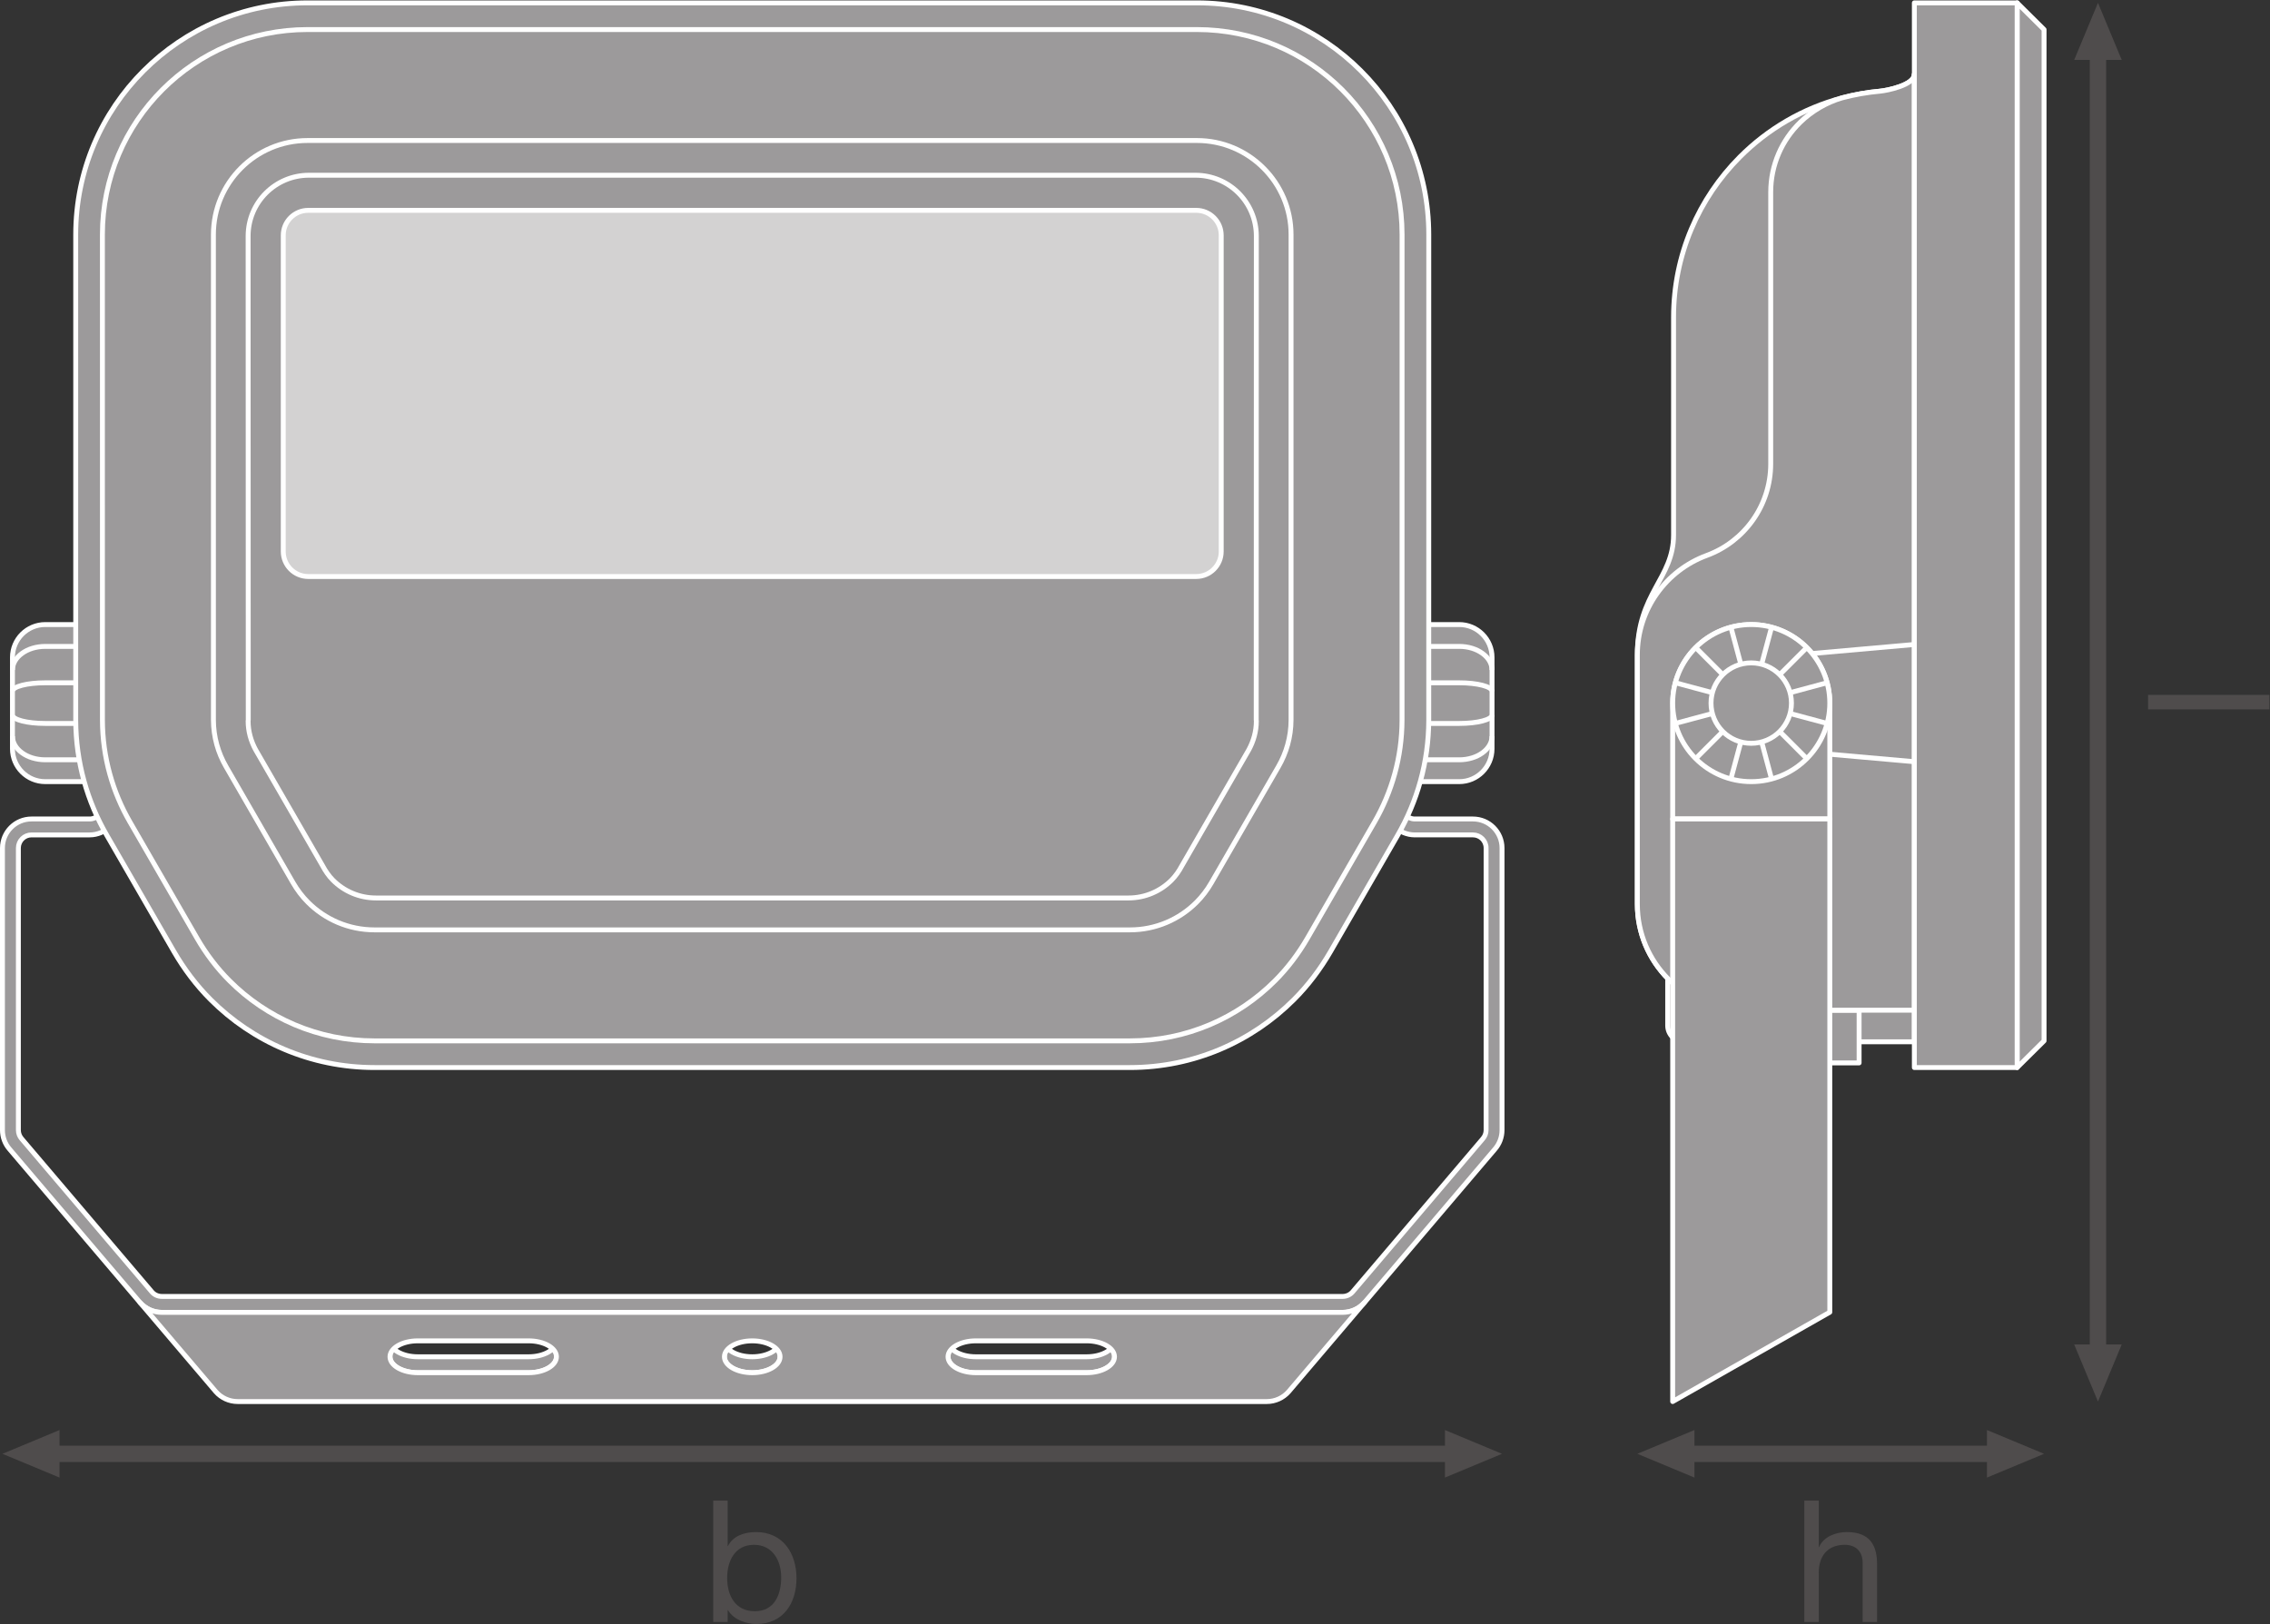 <?xml version="1.0" encoding="UTF-8" standalone="no"?>
<svg
   xmlns:dc="http://purl.org/dc/elements/1.1/"
   xmlns:cc="http://creativecommons.org/ns#"
   xmlns:rdf="http://www.w3.org/1999/02/22-rdf-syntax-ns#"
   xmlns:svg="http://www.w3.org/2000/svg"
   xmlns="http://www.w3.org/2000/svg"
   viewBox="0 0 525.16 375.8"
   height="375.8"
   width="525.16"
   xml:space="preserve"
   id="svg2"
   version="1.1"><rect x="0" y="0" width="525.16" height="375.8" fill="#333333" stroke="none"/><defs
     id="defs6" /><g
     transform="matrix(1.333,0,0,-1.333,0,375.8)"
     id="g10"><g
       transform="scale(0.1)"
       id="g12"><path
         id="path14"
         style="fill:#4f4c4c;fill-opacity:1;fill-rule:nonzero;stroke:none"
         d="m 103.324,254.172 -99.074,41.25 99.074,41.269 z" /><path
         id="path16"
         style="fill:#4f4c4c;fill-opacity:1;fill-rule:nonzero;stroke:none"
         d="m 2507.77,254.172 99.07,41.25 -99.07,41.269 z" /><path
         id="path18"
         style="fill:none;stroke:#4f4c4c;stroke-width:28.347;stroke-linecap:butt;stroke-linejoin:round;stroke-miterlimit:3.864;stroke-dasharray:none;stroke-opacity:1"
         d="M 2530.41,295.422 H 80.648" /><path
         id="path20"
         style="fill:#4f4c4c;fill-opacity:1;fill-rule:nonzero;stroke:none"
         d="m 3682.36,485.23 -41.25,-99.082 -41.27,99.082 h 82.52 v 0 0" /><path
         id="path22"
         style="fill:#4f4c4c;fill-opacity:1;fill-rule:nonzero;stroke:none"
         d="m 3682.36,2715.18 -41.25,99.07 -41.27,-99.07 h 82.52 v 0 0" /><path
         id="path24"
         style="fill:none;stroke:#4f4c4c;stroke-width:28.347;stroke-linecap:butt;stroke-linejoin:round;stroke-miterlimit:3.864;stroke-dasharray:none;stroke-opacity:1"
         d="M 3641.11,2737.82 V 462.551" /><path
         id="path26"
         style="fill:#4f4c4c;fill-opacity:1;fill-rule:nonzero;stroke:none"
         d="m 2940.77,254.172 -99.07,41.25 99.07,41.269 z" /><path
         id="path28"
         style="fill:#4f4c4c;fill-opacity:1;fill-rule:nonzero;stroke:none"
         d="m 3448.49,254.172 99.07,41.25 -99.07,41.269 z" /><path
         id="path30"
         style="fill:none;stroke:#4f4c4c;stroke-width:28.347;stroke-linecap:butt;stroke-linejoin:round;stroke-miterlimit:3.864;stroke-dasharray:none;stroke-opacity:1"
         d="M 3471.13,295.422 H 2918.09" /><path
         id="path32"
         style="fill:#9c9a9b;fill-opacity:1;fill-rule:nonzero;stroke:none"
         d="M 163.762,1735 V 1462.29 H 78.523 c -15.691,0 -29.93,6.35 -40.23,16.67 -10.293,10.3 -16.668,24.57 -16.668,40.28 v 158.82 c 0,15.72 6.375,29.95 16.668,40.27 10.301,10.26 24.539,16.67 40.23,16.67 h 85.239" /><path
         id="path34"
         style="fill:none;stroke:#ffffff;stroke-width:8.504;stroke-linecap:butt;stroke-linejoin:round;stroke-miterlimit:10;stroke-dasharray:none;stroke-opacity:1"
         d="M 163.762,1735 V 1462.29 H 78.523 c -15.691,0 -29.93,6.35 -40.23,16.67 -10.293,10.3 -16.668,24.57 -16.668,40.28 v 158.82 c 0,15.72 6.375,29.95 16.668,40.27 10.301,10.26 24.539,16.67 40.23,16.67 z" /><path
         id="path36"
         style="fill:none;stroke:#ffffff;stroke-width:8.504;stroke-linecap:butt;stroke-linejoin:round;stroke-miterlimit:10;stroke-dasharray:none;stroke-opacity:1"
         d="m 21.625,1655.97 c 0,11.39 6.375,21.61 16.668,29.05 10.301,7.48 24.539,12.04 40.23,12.04 h 85.239" /><path
         id="path38"
         style="fill:none;stroke:#ffffff;stroke-width:8.504;stroke-linecap:butt;stroke-linejoin:round;stroke-miterlimit:10;stroke-dasharray:none;stroke-opacity:1"
         d="M 163.762,1500.22 H 78.523 c -15.691,0 -29.93,4.54 -40.23,12.03 -10.293,7.46 -16.668,17.68 -16.668,29.03" /><path
         id="path40"
         style="fill:none;stroke:#ffffff;stroke-width:8.504;stroke-linecap:butt;stroke-linejoin:round;stroke-miterlimit:10;stroke-dasharray:none;stroke-opacity:1"
         d="m 21.625,1619.16 c 0,4.05 6.375,7.75 16.668,10.42 10.301,2.68 24.539,4.29 40.23,4.29 h 85.239" /><path
         id="path42"
         style="fill:none;stroke:#ffffff;stroke-width:8.504;stroke-linecap:butt;stroke-linejoin:round;stroke-miterlimit:10;stroke-dasharray:none;stroke-opacity:1"
         d="M 163.762,1563.32 H 78.523 c -15.691,0 -29.93,1.59 -40.23,4.28 -10.293,2.64 -16.668,6.41 -16.668,10.43" /><path
         id="path44"
         style="fill:#9c9a9b;fill-opacity:1;fill-rule:nonzero;stroke:none"
         d="m 2447.31,1735 v -272.71 h 85.22 c 15.73,0 29.95,6.35 40.22,16.67 10.34,10.3 16.73,24.57 16.73,40.28 v 158.82 c 0,15.72 -6.39,29.95 -16.73,40.27 -10.27,10.26 -24.49,16.67 -40.22,16.67 h -85.22" /><path
         id="path46"
         style="fill:none;stroke:#ffffff;stroke-width:8.504;stroke-linecap:butt;stroke-linejoin:round;stroke-miterlimit:10;stroke-dasharray:none;stroke-opacity:1"
         d="m 2447.31,1735 v -272.71 h 85.22 c 15.73,0 29.95,6.35 40.22,16.67 10.34,10.3 16.73,24.57 16.73,40.28 v 158.82 c 0,15.72 -6.39,29.95 -16.73,40.27 -10.27,10.26 -24.49,16.67 -40.22,16.67 z" /><path
         id="path48"
         style="fill:none;stroke:#ffffff;stroke-width:8.504;stroke-linecap:butt;stroke-linejoin:round;stroke-miterlimit:10;stroke-dasharray:none;stroke-opacity:1"
         d="m 2589.48,1655.97 c 0,11.39 -6.39,21.61 -16.73,29.05 -10.27,7.48 -24.49,12.04 -40.22,12.04 h -85.22" /><path
         id="path50"
         style="fill:none;stroke:#ffffff;stroke-width:8.504;stroke-linecap:butt;stroke-linejoin:round;stroke-miterlimit:10;stroke-dasharray:none;stroke-opacity:1"
         d="m 2447.31,1500.22 h 85.22 c 15.73,0 29.95,4.54 40.22,12.03 10.34,7.46 16.73,17.68 16.73,29.03" /><path
         id="path52"
         style="fill:none;stroke:#ffffff;stroke-width:8.504;stroke-linecap:butt;stroke-linejoin:round;stroke-miterlimit:10;stroke-dasharray:none;stroke-opacity:1"
         d="m 2589.48,1619.16 c 0,4.05 -6.39,7.75 -16.73,10.42 -10.27,2.68 -24.49,4.29 -40.22,4.29 h -85.22" /><path
         id="path54"
         style="fill:none;stroke:#ffffff;stroke-width:8.504;stroke-linecap:butt;stroke-linejoin:round;stroke-miterlimit:10;stroke-dasharray:none;stroke-opacity:1"
         d="m 2447.31,1563.32 h 85.22 c 15.73,0 29.95,1.59 40.22,4.28 10.34,2.64 16.73,6.41 16.73,10.43" /><path
         id="path56"
         style="fill:#9c9a9b;fill-opacity:1;fill-rule:nonzero;stroke:none"
         d="M 2330.24,540.941 H 280.836 c -14.481,0 -28.258,6.239 -37.824,17.047 L 16.648,824.199 C 8.699,833.262 4.25,845.129 4.25,857.41 v 489.62 c 0,27.84 22.598,50.43 50.387,50.43 H 155.496 c 12.551,0 22.762,10.21 22.762,22.74 V 1735 h 27.644 v -314.8 c 0,-27.77 -22.617,-50.38 -50.406,-50.38 H 54.637 c -12.535,0 -22.742,-10.2 -22.742,-22.79 V 857.41 c 0,-5.59 2.031,-10.922 5.688,-15.109 L 263.926,576.09 c 4.148,-4.692 10.379,-7.469 16.91,-7.469 H 2330.24 c 6.55,0 12.76,2.777 17.09,7.668 l 226,265.852 c 3.81,4.347 5.86,9.679 5.86,15.269 v 489.62 c 0,12.59 -10.18,22.79 -22.77,22.79 h -100.85 c -27.79,0 -50.41,22.61 -50.41,50.38 V 1735 h 27.66 v -314.8 c 0,-12.53 10.21,-22.74 22.75,-22.74 h 100.85 c 27.83,0 50.42,-22.59 50.42,-50.43 V 857.41 c 0,-12.281 -4.47,-24.148 -12.56,-33.351 L 2368.24,558.18 c -9.74,-11 -23.53,-17.239 -38,-17.239" /><path
         id="path58"
         style="fill:none;stroke:#ffffff;stroke-width:8.504;stroke-linecap:butt;stroke-linejoin:round;stroke-miterlimit:10;stroke-dasharray:none;stroke-opacity:1"
         d="M 2330.24,540.941 H 280.836 c -14.481,0 -28.258,6.239 -37.824,17.047 L 16.648,824.199 C 8.699,833.262 4.25,845.129 4.25,857.41 v 489.62 c 0,27.84 22.598,50.43 50.387,50.43 H 155.496 c 12.551,0 22.762,10.21 22.762,22.74 V 1735 h 27.644 v -314.8 c 0,-27.77 -22.617,-50.38 -50.406,-50.38 H 54.637 c -12.535,0 -22.742,-10.2 -22.742,-22.79 V 857.41 c 0,-5.59 2.031,-10.922 5.688,-15.109 L 263.926,576.09 c 4.148,-4.692 10.379,-7.469 16.91,-7.469 H 2330.24 c 6.55,0 12.76,2.777 17.09,7.668 l 226,265.852 c 3.81,4.347 5.86,9.679 5.86,15.269 v 489.62 c 0,12.59 -10.18,22.79 -22.77,22.79 h -100.85 c -27.79,0 -50.41,22.61 -50.41,50.38 V 1735 h 27.66 v -314.8 c 0,-12.53 10.21,-22.74 22.75,-22.74 h 100.85 c 27.83,0 50.42,-22.59 50.42,-50.43 V 857.41 c 0,-12.281 -4.47,-24.148 -12.56,-33.351 L 2368.24,558.18 c -9.74,-11 -23.53,-17.239 -38,-17.239 z" /><path
         id="path60"
         style="fill:#9c9a9b;fill-opacity:1;fill-rule:nonzero;stroke:none"
         d="m 2077.32,2814.25 c 111.09,0 211.69,-45.07 284.49,-117.88 72.83,-72.78 117.89,-173.35 117.89,-284.46 l -0.05,-843.11 c -0.18,-72.91 -20.05,-141.06 -54.15,-199.99 l -116.28,-201.47 c -17.66,-30.53 -38.9,-58.74 -63.67,-83.5 C 2172.72,1011.02 2072.13,965.98 1961,965.98 H 650.066 c -111.117,0 -211.699,45.04 -284.515,117.86 -24.77,24.76 -46.028,52.97 -63.692,83.5 l -116.285,201.47 c -34.09,58.93 -53.933,127.08 -54.14,199.99 l -0.024,843.11 c 0,111.11 45.024,211.68 117.844,284.46 72.82,72.81 173.418,117.88 284.527,117.88 H 2077.32" /><path
         id="path62"
         style="fill:none;stroke:#ffffff;stroke-width:8.504;stroke-linecap:butt;stroke-linejoin:round;stroke-miterlimit:10;stroke-dasharray:none;stroke-opacity:1"
         d="m 2077.32,2814.25 c 111.09,0 211.69,-45.07 284.49,-117.88 72.83,-72.78 117.89,-173.35 117.89,-284.46 l -0.05,-843.11 c -0.18,-72.91 -20.05,-141.06 -54.15,-199.99 l -116.28,-201.47 c -17.66,-30.53 -38.9,-58.74 -63.67,-83.5 C 2172.72,1011.02 2072.13,965.98 1961,965.98 H 650.066 c -111.117,0 -211.699,45.04 -284.515,117.86 -24.77,24.76 -46.028,52.97 -63.692,83.5 l -116.285,201.47 c -34.09,58.93 -53.933,127.08 -54.14,199.99 l -0.024,843.11 c 0,111.11 45.024,211.68 117.844,284.46 72.82,72.81 173.418,117.88 284.527,117.88 z" /><path
         id="path64"
         style="fill:#9c9a9b;fill-opacity:1;fill-rule:nonzero;stroke:none"
         d="m 1257.25,463.879 c 0,-15.27 21.62,-27.66 48.29,-27.66 26.68,0 48.29,12.39 48.29,27.66 v 27.641 c 0,-15.282 -21.61,-27.641 -48.29,-27.641 -26.67,0 -48.29,12.359 -48.29,27.641 v -27.641" /><path
         id="path66"
         style="fill:none;stroke:#ffffff;stroke-width:8.504;stroke-linecap:butt;stroke-linejoin:round;stroke-miterlimit:10;stroke-dasharray:none;stroke-opacity:1"
         d="m 1257.25,463.879 c 0,-15.27 21.62,-27.66 48.29,-27.66 26.68,0 48.29,12.39 48.29,27.66 v 27.641 c 0,-15.282 -21.61,-27.641 -48.29,-27.641 -26.67,0 -48.29,12.359 -48.29,27.641 z" /><path
         id="path68"
         style="fill:#9c9a9b;fill-opacity:1;fill-rule:nonzero;stroke:none"
         d="m 1934.23,463.879 c 0,-15.27 -21.62,-27.66 -48.3,-27.66 h -192.3 c -26.67,0 -48.26,12.39 -48.26,27.66 v 27.641 c 0,-15.282 21.59,-27.641 48.26,-27.641 h 192.3 c 26.68,0 48.3,12.359 48.3,27.641 v -27.641" /><path
         id="path70"
         style="fill:none;stroke:#ffffff;stroke-width:8.504;stroke-linecap:butt;stroke-linejoin:round;stroke-miterlimit:10;stroke-dasharray:none;stroke-opacity:1"
         d="m 1934.23,463.879 c 0,-15.27 -21.62,-27.66 -48.3,-27.66 h -192.3 c -26.67,0 -48.26,12.39 -48.26,27.66 v 27.641 c 0,-15.282 21.59,-27.641 48.26,-27.641 h 192.3 c 26.68,0 48.3,12.359 48.3,27.641 z" /><path
         id="path72"
         style="fill:#9c9a9b;fill-opacity:1;fill-rule:nonzero;stroke:none"
         d="m 676.844,463.879 c 0,-15.27 21.617,-27.66 48.281,-27.66 h 192.32 c 26.676,0 48.301,12.39 48.301,27.66 v 27.641 c 0,-15.282 -21.625,-27.641 -48.301,-27.641 h -192.32 c -26.664,0 -48.281,12.359 -48.281,27.641 v -27.641" /><path
         id="path74"
         style="fill:none;stroke:#ffffff;stroke-width:8.504;stroke-linecap:butt;stroke-linejoin:round;stroke-miterlimit:10;stroke-dasharray:none;stroke-opacity:1"
         d="m 676.844,463.879 c 0,-15.27 21.617,-27.66 48.281,-27.66 h 192.32 c 26.676,0 48.301,12.39 48.301,27.66 v 27.641 c 0,-15.282 -21.625,-27.641 -48.301,-27.641 h -192.32 c -26.664,0 -48.281,12.359 -48.281,27.641 z" /><path
         id="path76"
         style="fill:#9c9a9b;fill-opacity:1;fill-rule:nonzero;stroke:none"
         d="m 1885.93,436.219 h -192.3 c -26.67,0 -48.26,12.39 -48.26,27.66 0,15.281 21.59,27.641 48.26,27.641 h 192.3 c 26.68,0 48.3,-12.36 48.3,-27.641 0,-15.27 -21.62,-27.66 -48.3,-27.66 z m -580.39,0 c -26.67,0 -48.29,12.39 -48.29,27.66 0,15.281 21.62,27.641 48.29,27.641 26.68,0 48.29,-12.36 48.29,-27.641 0,-15.27 -21.61,-27.66 -48.29,-27.66 z m -388.095,0 h -192.32 c -26.664,0 -48.281,12.39 -48.281,27.66 0,15.281 21.617,27.641 48.281,27.641 h 192.32 c 26.676,0 48.301,-12.36 48.301,-27.641 0,-15.27 -21.625,-27.66 -48.301,-27.66 z M 2330.24,540.941 H 280.836 c -14.481,0 -28.258,6.239 -37.824,17.047 L 374.57,403.281 c 9.575,-10.871 23.364,-17.133 37.821,-17.133 H 2198.68 c 14.48,0 28.25,6.262 37.81,17.133 l 131.56,154.707 c -9.55,-10.808 -23.34,-17.047 -37.81,-17.047" /><path
         id="path78"
         style="fill:none;stroke:#ffffff;stroke-width:8.504;stroke-linecap:butt;stroke-linejoin:round;stroke-miterlimit:10;stroke-dasharray:none;stroke-opacity:1"
         d="m 1885.93,436.219 h -192.3 c -26.67,0 -48.26,12.39 -48.26,27.66 0,15.281 21.59,27.641 48.26,27.641 h 192.3 c 26.68,0 48.3,-12.36 48.3,-27.641 0,-15.27 -21.62,-27.66 -48.3,-27.66 z m -580.39,0 c -26.67,0 -48.29,12.39 -48.29,27.66 0,15.281 21.62,27.641 48.29,27.641 26.68,0 48.29,-12.36 48.29,-27.641 0,-15.27 -21.61,-27.66 -48.29,-27.66 z m -388.095,0 h -192.32 c -26.664,0 -48.281,12.39 -48.281,27.66 0,15.281 21.617,27.641 48.281,27.641 h 192.32 c 26.676,0 48.301,-12.36 48.301,-27.641 0,-15.27 -21.625,-27.66 -48.301,-27.66 z M 2330.24,540.941 H 280.836 c -14.481,0 -28.258,6.239 -37.824,17.047 L 374.57,403.281 c 9.575,-10.871 23.364,-17.133 37.821,-17.133 H 2198.68 c 14.48,0 28.25,6.262 37.81,17.133 l 131.56,154.707 c -9.55,-10.808 -23.34,-17.047 -37.81,-17.047 z" /><path
         id="path80"
         style="fill:#9c9a9b;fill-opacity:1;fill-rule:nonzero;stroke:none"
         d="m 2077.32,2767.91 c 98.29,0 187.32,-39.84 251.75,-104.24 64.42,-64.46 104.28,-153.46 104.28,-251.76 l -0.06,-842.98 c -0.18,-64.51 -17.73,-124.84 -47.88,-176.97 l -116.29,-201.47 c -15.62,-27.01 -34.44,-51.97 -56.35,-73.87 -64.43,-64.48 -153.46,-104.33 -251.77,-104.33 H 650.066 c -98.308,0 -187.332,39.85 -251.761,104.33 -21.934,21.9 -40.707,46.86 -56.336,73.87 l -116.297,201.47 c -30.168,52.13 -47.723,112.46 -47.891,176.97 l -0.054,842.98 c 0,98.3 39.859,187.3 104.293,251.76 64.429,64.4 153.437,104.24 251.761,104.24 H 2077.32" /><path
         id="path82"
         style="fill:none;stroke:#ffffff;stroke-width:8.504;stroke-linecap:butt;stroke-linejoin:round;stroke-miterlimit:10;stroke-dasharray:none;stroke-opacity:1"
         d="m 2077.32,2767.91 c 98.29,0 187.32,-39.84 251.75,-104.24 64.42,-64.46 104.28,-153.46 104.28,-251.76 l -0.06,-842.98 c -0.18,-64.51 -17.73,-124.84 -47.88,-176.97 l -116.29,-201.47 c -15.62,-27.01 -34.44,-51.97 -56.35,-73.87 -64.43,-64.48 -153.46,-104.33 -251.77,-104.33 H 650.066 c -98.308,0 -187.332,39.85 -251.761,104.33 -21.934,21.9 -40.707,46.86 -56.336,73.87 l -116.297,201.47 c -30.168,52.13 -47.723,112.46 -47.891,176.97 l -0.054,842.98 c 0,98.3 39.859,187.3 104.293,251.76 64.429,64.4 153.437,104.24 251.761,104.24 z" /><path
         id="path84"
         style="fill:#9c9a9b;fill-opacity:1;fill-rule:nonzero;stroke:none"
         d="m 2077.32,2575.29 c 45.1,0 85.95,-18.29 115.5,-47.88 29.59,-29.55 47.87,-70.39 47.87,-115.5 v -842.5 c -0.1,-29.59 -8.15,-57.29 -22,-81.18 L 2102.38,1286.7 c -7.15,-12.39 -15.78,-23.81 -25.83,-33.87 -29.56,-29.59 -70.44,-47.87 -115.55,-47.87 H 650.066 c -45.101,0 -85.957,18.28 -115.531,47.87 -10.055,10.06 -18.676,21.48 -25.859,33.87 l -116.285,201.53 c -13.864,23.89 -21.914,51.59 -21.977,81.18 l -0.031,842.5 c 0,45.11 18.293,85.95 47.879,115.5 29.558,29.59 70.398,47.88 115.519,47.88 H 2077.32" /><path
         id="path86"
         style="fill:none;stroke:#ffffff;stroke-width:8.504;stroke-linecap:butt;stroke-linejoin:round;stroke-miterlimit:10;stroke-dasharray:none;stroke-opacity:1"
         d="m 2077.32,2575.29 c 45.1,0 85.95,-18.29 115.5,-47.88 29.59,-29.55 47.87,-70.39 47.87,-115.5 v -842.5 c -0.1,-29.59 -8.15,-57.29 -22,-81.18 L 2102.38,1286.7 c -7.15,-12.39 -15.78,-23.81 -25.83,-33.87 -29.56,-29.59 -70.44,-47.87 -115.55,-47.87 H 650.066 c -45.101,0 -85.957,18.28 -115.531,47.87 -10.055,10.06 -18.676,21.48 -25.859,33.87 l -116.285,201.53 c -13.864,23.89 -21.914,51.59 -21.977,81.18 l -0.031,842.5 c 0,45.11 18.293,85.95 47.879,115.5 29.558,29.59 70.398,47.88 115.519,47.88 z" /><path
         id="path88"
         style="fill:#9c9a9b;fill-opacity:1;fill-rule:nonzero;stroke:none"
         d="m 2074.87,2515.02 c 29.15,0 55.56,-11.8 74.66,-30.9 19.09,-19.13 30.9,-45.51 30.9,-74.67 l -0.21,-839.89 c 0.04,-0.7 0.21,-1.42 0.21,-2.13 0,-18.04 -4.94,-34.77 -12.92,-49.62 l -116.3,-201.53 c -4.9,-9.16 -10.72,-17.73 -18.01,-25.03 -19.09,-19.07 -45.48,-30.91 -74.63,-30.91 H 652.508 c -29.164,0 -55.555,11.84 -74.649,30.91 -7.281,7.3 -13.074,15.87 -17.98,25.03 l -116.313,201.53 c -7.988,14.85 -12.933,31.58 -12.933,49.62 0,0.71 0.211,1.43 0.23,2.13 l -0.23,839.89 c 0,29.16 11.816,55.54 30.922,74.67 19.117,19.1 45.519,30.9 74.664,30.9 H 2074.87" /><path
         id="path90"
         style="fill:none;stroke:#ffffff;stroke-width:8.504;stroke-linecap:butt;stroke-linejoin:round;stroke-miterlimit:10;stroke-dasharray:none;stroke-opacity:1"
         d="m 2074.87,2515.02 c 29.15,0 55.56,-11.8 74.66,-30.9 19.09,-19.13 30.9,-45.51 30.9,-74.67 l -0.21,-839.89 c 0.04,-0.7 0.21,-1.42 0.21,-2.13 0,-18.04 -4.94,-34.77 -12.92,-49.62 l -116.3,-201.53 c -4.9,-9.16 -10.72,-17.73 -18.01,-25.03 -19.09,-19.07 -45.48,-30.91 -74.63,-30.91 H 652.508 c -29.164,0 -55.555,11.84 -74.649,30.91 -7.281,7.3 -13.074,15.87 -17.98,25.03 l -116.313,201.53 c -7.988,14.85 -12.933,31.58 -12.933,49.62 0,0.71 0.211,1.43 0.23,2.13 l -0.23,839.89 c 0,29.16 11.816,55.54 30.922,74.67 19.117,19.1 45.519,30.9 74.664,30.9 z" /><path
         id="path92"
         style="fill:#d3d2d2;fill-opacity:1;fill-rule:nonzero;stroke:none"
         d="m 2076.07,2454.06 c 12.01,0 22.85,-4.87 30.69,-12.7 7.86,-7.84 12.71,-18.68 12.71,-30.7 v -548.88 c 0,-11.98 -4.85,-22.8 -12.71,-30.67 -7.84,-7.86 -18.68,-12.72 -30.69,-12.72 H 534.988 c -11.98,0 -22.82,4.86 -30.668,12.72 -7.851,7.87 -12.718,18.69 -12.718,30.67 v 548.88 c 0,12.02 4.867,22.86 12.718,30.7 7.848,7.83 18.688,12.7 30.668,12.7 H 2076.07" /><path
         id="path94"
         style="fill:none;stroke:#ffffff;stroke-width:8.504;stroke-linecap:butt;stroke-linejoin:round;stroke-miterlimit:10;stroke-dasharray:none;stroke-opacity:1"
         d="m 2076.07,2454.06 c 12.01,0 22.85,-4.87 30.69,-12.7 7.86,-7.84 12.71,-18.68 12.71,-30.7 v -548.88 c 0,-11.98 -4.85,-22.8 -12.71,-30.67 -7.84,-7.86 -18.68,-12.72 -30.69,-12.72 H 534.988 c -11.98,0 -22.82,4.86 -30.668,12.72 -7.851,7.87 -12.718,18.69 -12.718,30.67 v 548.88 c 0,12.02 4.867,22.86 12.718,30.7 7.848,7.83 18.688,12.7 30.668,12.7 z" /><path
         id="path96"
         style="fill:#9c9a9b;fill-opacity:1;fill-rule:nonzero;stroke:none"
         d="m 3263.18,2660.96 c -22.65,-2.01 -44.77,-5.95 -66.14,-11.63 -68.22,-18.15 -129.19,-54.19 -177.59,-102.76 -71,-71.26 -114.92,-169.56 -114.92,-278.11 0,0 0,-327.06 0,-377.86 0,-76.21 -62.83,-100.61 -62.83,-208.3 v -432.83 c 0,-50.16 20.13,-95.52 52.66,-128.73 v -81.95 c 0,-15.56 12.6,-28.15 28.16,-28.15 h 399.92 v 1679.61 c 0,-18.8 -47.56,-28.23 -59.26,-29.29" /><path
         id="path98"
         style="fill:none;stroke:#ffffff;stroke-width:8.504;stroke-linecap:butt;stroke-linejoin:round;stroke-miterlimit:10;stroke-dasharray:none;stroke-opacity:1"
         d="m 3263.18,2660.96 c -22.65,-2.01 -44.77,-5.95 -66.14,-11.63 -68.22,-18.15 -129.19,-54.19 -177.59,-102.76 -71,-71.26 -114.92,-169.56 -114.92,-278.11 0,0 0,-327.06 0,-377.86 0,-76.21 -62.83,-100.61 -62.83,-208.3 v -432.83 c 0,-50.16 20.13,-95.52 52.66,-128.73 v -81.95 c 0,-15.56 12.6,-28.15 28.16,-28.15 h 399.92 v 1679.61 c 0,-18.8 -47.56,-28.23 -59.26,-29.29 z" /><path
         id="path100"
         style="fill:#9c9a9b;fill-opacity:1;fill-rule:nonzero;stroke:none"
         d="M 3226.56,974.031 H 3039.6 v 91.459 h 186.96 v -91.459" /><path
         id="path102"
         style="fill:none;stroke:#ffffff;stroke-width:8.504;stroke-linecap:butt;stroke-linejoin:round;stroke-miterlimit:10;stroke-dasharray:none;stroke-opacity:1"
         d="M 3226.56,974.031 H 3039.6 v 91.459 h 186.96 z" /><path
         id="path104"
         style="fill:#9c9a9b;fill-opacity:1;fill-rule:nonzero;stroke:none"
         d="m 3322.44,2690.25 c 0,-18.8 -47.56,-28.23 -59.26,-29.29 -22.65,-2.01 -44.77,-5.95 -66.14,-11.63 -27.17,-7.83 -52.88,-23.14 -72.59,-42.34 -31.66,-30.78 -51.3,-73.81 -51.3,-121.44 v -471.49 c 0,-73.03 -46.24,-135.27 -110.98,-159.08 -70.28,-25.88 -120.47,-93.43 -120.47,-172.68 v -432.83 c 0,-101.59 82.41,-183.98 183.97,-183.98 h 296.77 v 1624.76" /><path
         id="path106"
         style="fill:none;stroke:#ffffff;stroke-width:8.504;stroke-linecap:butt;stroke-linejoin:round;stroke-miterlimit:10;stroke-dasharray:none;stroke-opacity:1"
         d="m 3322.44,2690.25 c 0,-18.8 -47.56,-28.23 -59.26,-29.29 -22.65,-2.01 -44.77,-5.95 -66.14,-11.63 -27.17,-7.83 -52.88,-23.14 -72.59,-42.34 -31.66,-30.78 -51.3,-73.81 -51.3,-121.44 v -471.49 c 0,-73.03 -46.24,-135.27 -110.98,-159.08 -70.28,-25.88 -120.47,-93.43 -120.47,-172.68 v -432.83 c 0,-101.59 82.41,-183.98 183.97,-183.98 h 296.77 z" /><path
         id="path108"
         style="fill:#9c9a9b;fill-opacity:1;fill-rule:nonzero;stroke:none"
         d="m 3322.44,1496.9 -283.1,25.03 v 153.42 l 283.1,25.04 V 1496.9" /><path
         id="path110"
         style="fill:none;stroke:#ffffff;stroke-width:8.504;stroke-linecap:butt;stroke-linejoin:round;stroke-miterlimit:10;stroke-dasharray:none;stroke-opacity:1"
         d="m 3322.44,1496.9 -283.1,25.03 v 153.42 l 283.1,25.04 z" /><path
         id="path112"
         style="fill:#9c9a9b;fill-opacity:1;fill-rule:nonzero;stroke:none"
         d="m 2903,1598.65 v -201.19 h 272.68 v 201.19 c 0,75.28 -61.03,136.35 -136.34,136.35 -75.3,0 -136.34,-61.07 -136.34,-136.35" /><path
         id="path114"
         style="fill:none;stroke:#ffffff;stroke-width:8.504;stroke-linecap:butt;stroke-linejoin:round;stroke-miterlimit:10;stroke-dasharray:none;stroke-opacity:1"
         d="m 2903,1598.65 v -201.19 h 272.68 v 201.19 c 0,75.28 -61.03,136.35 -136.34,136.35 -75.3,0 -136.34,-61.07 -136.34,-136.35 z" /><path
         id="path116"
         style="fill:#9c9a9b;fill-opacity:1;fill-rule:nonzero;stroke:none"
         d="M 3175.68,541.23 2903,386.148 V 1397.46 h 272.68 V 541.23" /><path
         id="path118"
         style="fill:none;stroke:#ffffff;stroke-width:8.504;stroke-linecap:butt;stroke-linejoin:round;stroke-miterlimit:10;stroke-dasharray:none;stroke-opacity:1"
         d="M 3175.68,541.23 2903,386.148 V 1397.46 h 272.68 z" /><path
         id="path120"
         style="fill:#9c9a9b;fill-opacity:1;fill-rule:nonzero;stroke:none"
         d="m 3500.82,2814.25 46.74,-46.34 V 1012.29 l -46.74,-46.31 v 1848.27" /><path
         id="path122"
         style="fill:none;stroke:#ffffff;stroke-width:8.504;stroke-linecap:butt;stroke-linejoin:round;stroke-miterlimit:10;stroke-dasharray:none;stroke-opacity:1"
         d="m 3500.82,2814.25 46.74,-46.34 V 1012.29 l -46.74,-46.31 z" /><path
         id="path124"
         style="fill:#9c9a9b;fill-opacity:1;fill-rule:nonzero;stroke:none"
         d="M 3500.82,2814.25 H 3322.44 V 965.98 h 178.38 v 1848.27" /><path
         id="path126"
         style="fill:none;stroke:#ffffff;stroke-width:8.504;stroke-linecap:butt;stroke-linejoin:round;stroke-miterlimit:10;stroke-dasharray:none;stroke-opacity:1"
         d="M 3500.82,2814.25 H 3322.44 V 965.98 h 178.38 z" /><path
         id="path128"
         style="fill:#9c9a9b;fill-opacity:1;fill-rule:nonzero;stroke:none"
         d="m 3175.68,1598.65 c 0,-75.31 -61.03,-136.36 -136.34,-136.36 -75.3,0 -136.34,61.05 -136.34,136.36 0,75.28 61.04,136.35 136.34,136.35 75.31,0 136.34,-61.07 136.34,-136.35" /><path
         id="path130"
         style="fill:none;stroke:#ffffff;stroke-width:8.504;stroke-linecap:butt;stroke-linejoin:round;stroke-miterlimit:10;stroke-dasharray:none;stroke-opacity:1"
         d="m 3175.68,1598.65 c 0,-75.31 -61.03,-136.36 -136.34,-136.36 -75.3,0 -136.34,61.05 -136.34,136.36 0,75.28 61.04,136.35 136.34,136.35 75.31,0 136.34,-61.07 136.34,-136.35 z" /><path
         id="path132"
         style="fill:#9c9a9b;fill-opacity:1;fill-rule:nonzero;stroke:none"
         d="m 3109.14,1598.65 c 0,-38.56 -31.23,-69.81 -69.8,-69.81 -38.56,0 -69.8,31.25 -69.8,69.81 0,38.53 31.24,69.8 69.8,69.8 38.57,0 69.8,-31.27 69.8,-69.8" /><path
         id="path134"
         style="fill:none;stroke:#ffffff;stroke-width:8.504;stroke-linecap:butt;stroke-linejoin:round;stroke-miterlimit:10;stroke-dasharray:none;stroke-opacity:1"
         d="m 3109.14,1598.65 c 0,-38.56 -31.23,-69.81 -69.8,-69.81 -38.56,0 -69.8,31.25 -69.8,69.81 0,38.53 31.24,69.8 69.8,69.8 38.57,0 69.8,-31.27 69.8,-69.8 z" /><path
         id="path136"
         style="fill:none;stroke:#ffffff;stroke-width:8.504;stroke-linecap:butt;stroke-linejoin:round;stroke-miterlimit:10;stroke-dasharray:none;stroke-opacity:1"
         d="m 3004.08,1730.35 17.21,-64.28" /><path
         id="path138"
         style="fill:none;stroke:#ffffff;stroke-width:8.504;stroke-linecap:butt;stroke-linejoin:round;stroke-miterlimit:10;stroke-dasharray:none;stroke-opacity:1"
         d="m 3057.43,1531.24 17.21,-64.29" /><path
         id="path140"
         style="fill:none;stroke:#ffffff;stroke-width:8.504;stroke-linecap:butt;stroke-linejoin:round;stroke-miterlimit:10;stroke-dasharray:none;stroke-opacity:1"
         d="m 2907.65,1563.37 64.29,17.21" /><path
         id="path142"
         style="fill:none;stroke:#ffffff;stroke-width:8.504;stroke-linecap:butt;stroke-linejoin:round;stroke-miterlimit:10;stroke-dasharray:none;stroke-opacity:1"
         d="m 3106.76,1616.71 64.28,17.27" /><path
         id="path144"
         style="fill:none;stroke:#ffffff;stroke-width:8.504;stroke-linecap:butt;stroke-linejoin:round;stroke-miterlimit:10;stroke-dasharray:none;stroke-opacity:1"
         d="M 2942.96,1695.05 2989.97,1648" /><path
         id="path146"
         style="fill:none;stroke:#ffffff;stroke-width:8.504;stroke-linecap:butt;stroke-linejoin:round;stroke-miterlimit:10;stroke-dasharray:none;stroke-opacity:1"
         d="m 3088.74,1549.28 47.02,-47.05" /><path
         id="path148"
         style="fill:none;stroke:#ffffff;stroke-width:8.504;stroke-linecap:butt;stroke-linejoin:round;stroke-miterlimit:10;stroke-dasharray:none;stroke-opacity:1"
         d="m 2942.95,1502.25 47.02,47.03" /><path
         id="path150"
         style="fill:none;stroke:#ffffff;stroke-width:8.504;stroke-linecap:butt;stroke-linejoin:round;stroke-miterlimit:10;stroke-dasharray:none;stroke-opacity:1"
         d="m 3088.69,1648 47.07,47.05" /><path
         id="path152"
         style="fill:none;stroke:#ffffff;stroke-width:8.504;stroke-linecap:butt;stroke-linejoin:round;stroke-miterlimit:10;stroke-dasharray:none;stroke-opacity:1"
         d="m 2907.65,1633.92 64.25,-17.21" /><path
         id="path154"
         style="fill:none;stroke:#ffffff;stroke-width:8.504;stroke-linecap:butt;stroke-linejoin:round;stroke-miterlimit:10;stroke-dasharray:none;stroke-opacity:1"
         d="m 3106.8,1580.58 64.24,-17.26" /><path
         id="path156"
         style="fill:none;stroke:#ffffff;stroke-width:8.504;stroke-linecap:butt;stroke-linejoin:round;stroke-miterlimit:10;stroke-dasharray:none;stroke-opacity:1"
         d="m 3004.02,1466.99 17.25,64.25" /><path
         id="path158"
         style="fill:none;stroke:#ffffff;stroke-width:8.504;stroke-linecap:butt;stroke-linejoin:round;stroke-miterlimit:10;stroke-dasharray:none;stroke-opacity:1"
         d="m 3057.37,1666.07 17.27,64.31" /><path
         id="path160"
         style="fill:#4f4c4c;fill-opacity:1;fill-rule:nonzero;stroke:none"
         d="m 1308.61,137.449 c -33.92,0 -46.6,-29.199 -46.6,-57.519 0,-29.789 13.56,-57.809 48.08,-57.809 34.21,0 45.71,29.199 45.71,58.988 0,28.61 -14.75,56.34 -47.19,56.34 z m -70.79,76.692 h 25.07 v -78.75 h 0.6 c 8.25,16.808 27.42,24.179 48.66,24.179 46.9,0 70.2,-37.16 70.2,-80.23 C 1382.35,35.988 1359.34,0 1312.74,0 1297.4,0 1274.4,5.898 1263.49,23.891 h -0.6 V 3.539 h -25.07 V 214.141" /><path
         id="path162"
         style="fill:#4f4c4c;fill-opacity:1;fill-rule:nonzero;stroke:none"
         d="m 3728.06,1587.79 v 25.07 h 210.6 v -25.07 h -210.6" /><path
         id="path164"
         style="fill:#4f4c4c;fill-opacity:1;fill-rule:nonzero;stroke:none"
         d="m 3131.48,214.141 h 25.07 v -80.532 h 0.59 c 7.96,18.59 30.09,25.961 48.08,25.961 40.11,0 52.5,-23.011 52.5,-55.75 V 3.539 h -25.07 V 106.77 c 0,18.878 -11.8,30.679 -30.97,30.679 -30.38,0 -45.13,-20.347 -45.13,-47.777 V 3.539 h -25.07 V 214.141" /></g></g></svg>